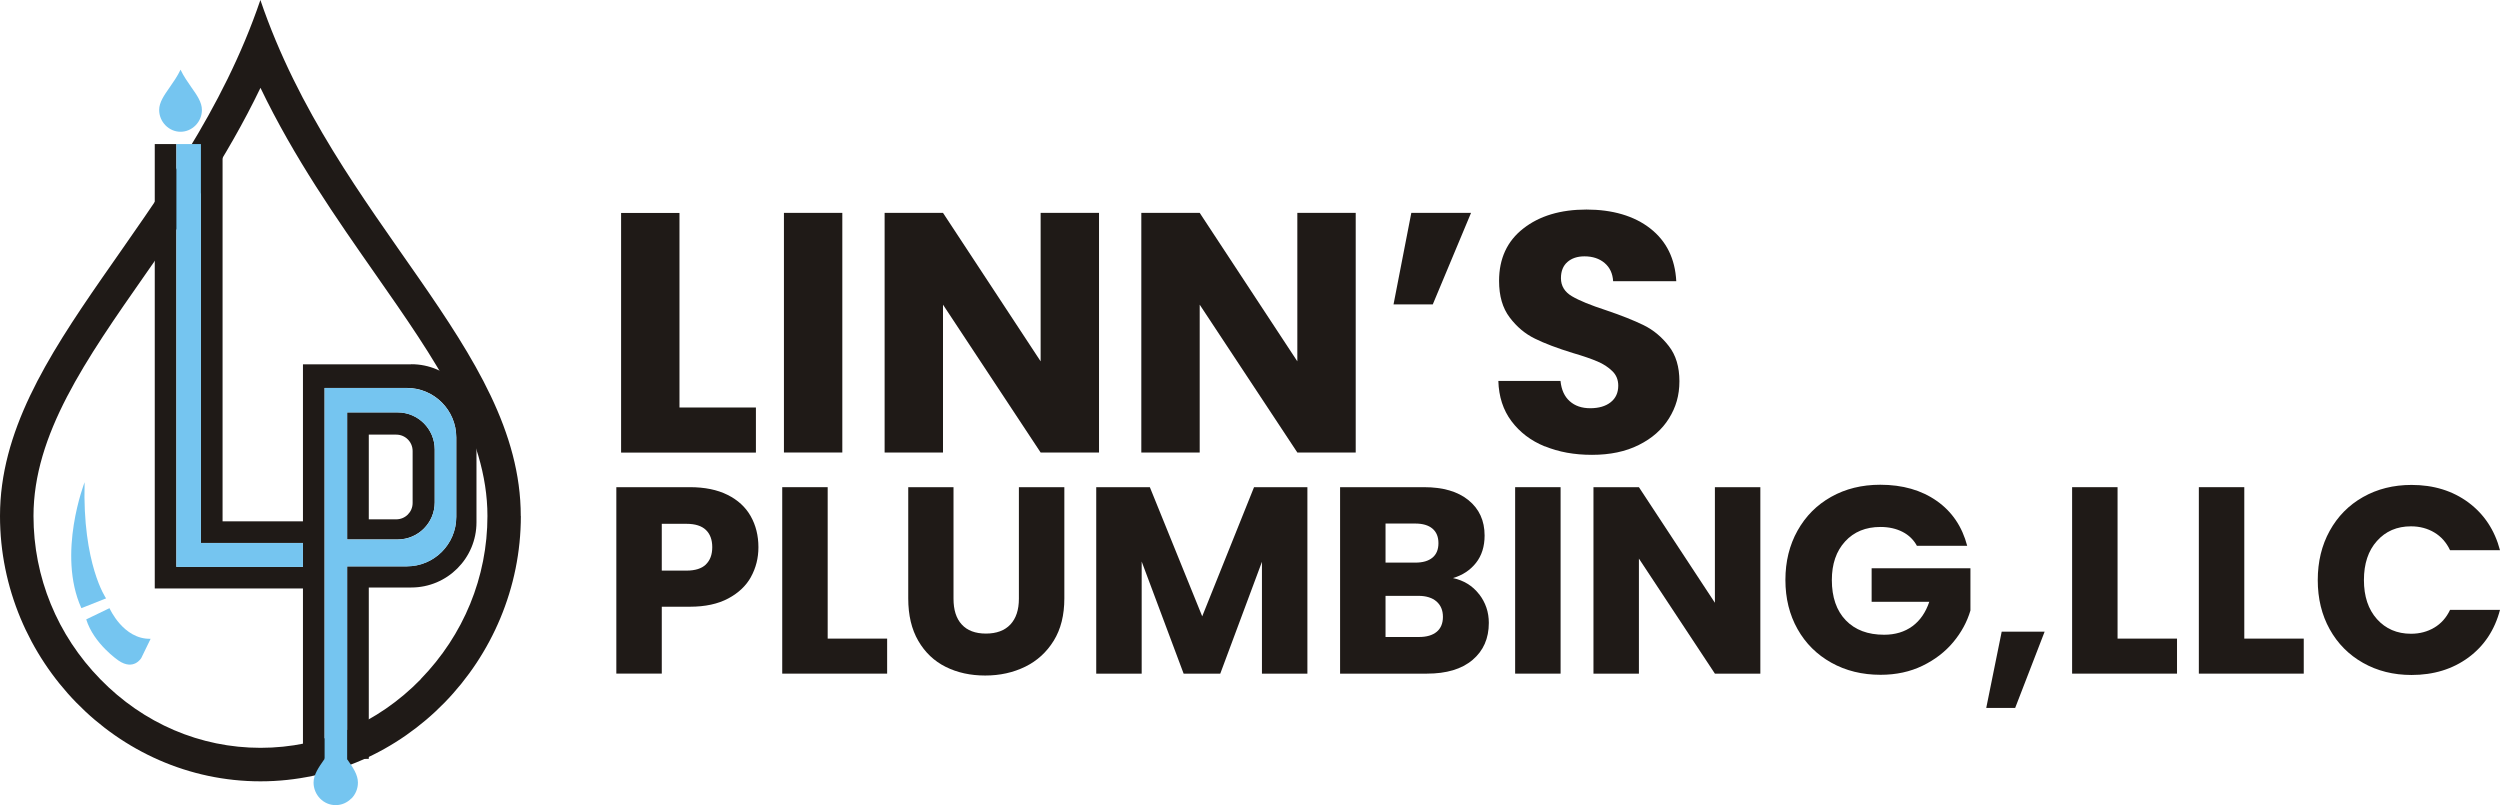 <?xml version="1.0" encoding="UTF-8"?>
<svg id="Layer_1" data-name="Layer 1" xmlns="http://www.w3.org/2000/svg" viewBox="0 0 278.34 89.64">
  <defs>
    <style>
      .cls-1 {
        fill: #1f1a17;
      }

      .cls-1, .cls-2 {
        stroke-width: 0px;
      }

      .cls-2 {
        fill: #75c5f0;
      }
    </style>
  </defs>
  <g>
    <path class="cls-1" d="m57.99,57.45c0,16.01-12.98,29.54-28.99,29.54S0,73.46,0,57.45C0,38.75,20.59,24.71,28.99,0c8.4,24.71,28.99,38.75,28.99,57.45Zm-11.16,18.17c4.79-4.92,7.44-11.37,7.44-18.17,0-9.08-5.79-17.36-12.49-26.95-4.29-6.14-9.01-12.88-12.78-20.72-3.77,7.84-8.49,14.58-12.78,20.72-6.7,9.59-12.49,17.87-12.49,26.95,0,6.8,2.64,13.26,7.44,18.17,4.8,4.93,11.14,7.64,17.84,7.64s13.03-2.71,17.84-7.64Z"/>
    <g>
      <path class="cls-1" d="m45.79,40.56h-12.06v17.48h-8.95V16.04h-2.41v44.41h11.36v2.66h-14.09V16.04h-2.41v49.48h16.5v18.97h2.41v-41.3h9.15c3.05,0,5.51,2.47,5.51,5.51v8.84c0,3.05-2.47,5.51-5.51,5.51h-6.64v21.44h2.41v-19.08h4.73c4.01,0,7.26-3.25,7.26-7.26v-10.34c0-4.01-3.25-7.26-7.26-7.26Z"/>
      <path class="cls-1" d="m44.27,60.06c2.28,0,4.13-1.85,4.13-4.13v-5.89c0-2.28-1.85-4.13-4.13-4.13h-5.62v14.15h5.62Zm-3.21-11.67h3.06c1.01,0,1.82.82,1.82,1.82v5.79c0,1.01-.82,1.82-1.82,1.82h-3.06v-9.43Z"/>
    </g>
    <polygon class="cls-2" points="33.73 63.12 33.73 60.46 24.77 60.46 22.37 60.46 22.37 58.05 22.37 16.04 19.64 16.04 19.64 63.12 33.73 63.12"/>
    <path class="cls-2" d="m38.65,63.06h6.64c3.05,0,5.51-2.47,5.51-5.51v-8.84c0-3.05-2.47-5.51-5.51-5.51h-9.15v41.3h2.51v-21.44Zm0-5.23v-11.91h5.62c2.28,0,4.13,1.85,4.13,4.13v5.89c0,2.28-1.85,4.13-4.13,4.13h-5.62v-2.24Z"/>
    <path class="cls-2" d="m21.78,13.95c.45-.46.7-1.07.7-1.71,0-.85-.54-1.63-1.18-2.53-.4-.58-.85-1.21-1.2-1.95-.35.74-.8,1.37-1.2,1.95-.63.9-1.18,1.68-1.18,2.53,0,.64.25,1.25.7,1.71.45.46,1.05.72,1.68.72s1.23-.26,1.68-.72Z"/>
    <path class="cls-2" d="m39.13,88.9c.47-.48.72-1.11.72-1.77,0-.89-.56-1.69-1.22-2.63-.42-.6-.88-1.26-1.25-2.02-.37.76-.83,1.42-1.25,2.02-.65.93-1.22,1.74-1.22,2.63,0,.66.26,1.29.72,1.77.47.48,1.09.74,1.74.74s1.27-.26,1.74-.74Z"/>
    <path class="cls-2" d="m9.42,53.69s-3.1,7.96-.36,14.02l2.75-1.09s-2.65-3.79-2.39-12.92Z"/>
    <path class="cls-2" d="m9.6,68.96l2.59-1.25s1.53,3.49,4.58,3.41l-1.04,2.14s-.84,1.45-2.54.28c0,0-2.75-1.86-3.59-4.58Z"/>
  </g>
  <g>
    <path class="cls-1" d="m75.65,45.37h8.51v5.02h-15.01v-26.68h6.5v21.66Z"/>
    <path class="cls-1" d="m93.78,23.7v26.68h-6.5v-26.68h6.5Z"/>
    <path class="cls-1" d="m122.36,50.38h-6.5l-10.87-16.46v16.46h-6.5v-26.68h6.5l10.87,16.53v-16.53h6.5v26.68Z"/>
    <path class="cls-1" d="m150.94,50.38h-6.5l-10.87-16.46v16.46h-6.5v-26.68h6.5l10.87,16.53v-16.53h6.5v26.68Z"/>
    <path class="cls-1" d="m157.13,23.7h6.65l-4.26,10.19h-4.37l1.98-10.19Z"/>
    <path class="cls-1" d="m171.99,49.7c-1.55-.63-2.78-1.57-3.71-2.81-.93-1.24-1.41-2.74-1.46-4.48h6.92c.1.99.44,1.74,1.03,2.26.58.52,1.34.78,2.28.78s1.72-.22,2.28-.67c.56-.44.84-1.06.84-1.84,0-.66-.22-1.2-.67-1.63-.44-.43-.99-.79-1.63-1.06-.65-.28-1.56-.6-2.76-.95-1.72-.53-3.13-1.06-4.22-1.6-1.09-.53-2.03-1.32-2.81-2.36-.79-1.04-1.18-2.39-1.18-4.07,0-2.48.9-4.43,2.7-5.83,1.8-1.41,4.14-2.11,7.03-2.11s5.31.7,7.11,2.11,2.76,3.36,2.89,5.87h-7.03c-.05-.86-.37-1.54-.95-2.03s-1.33-.74-2.24-.74c-.79,0-1.42.21-1.9.63-.48.42-.72,1.02-.72,1.8,0,.86.41,1.53,1.22,2.01.81.48,2.08,1,3.8,1.56,1.72.58,3.12,1.14,4.2,1.67,1.08.53,2.01,1.31,2.79,2.32.79,1.01,1.18,2.32,1.18,3.91s-.39,2.9-1.16,4.14c-.77,1.24-1.89,2.23-3.36,2.96-1.47.74-3.21,1.1-5.21,1.1s-3.7-.32-5.25-.95Z"/>
  </g>
  <g>
    <path class="cls-1" d="m83.62,64.22c-.55,1-1.4,1.8-2.54,2.41-1.14.61-2.56.92-4.26.92h-3.14v7.45h-5.06v-20.76h8.19c1.66,0,3.06.29,4.2.86,1.14.57,2,1.36,2.57,2.37.57,1.01.86,2.16.86,3.46,0,1.2-.28,2.3-.83,3.3Zm-5.03-1.38c.47-.45.71-1.09.71-1.92s-.24-1.47-.71-1.92c-.47-.45-1.19-.68-2.16-.68h-2.75v5.21h2.75c.97,0,1.69-.23,2.16-.68Z"/>
    <path class="cls-1" d="m92.14,71.1h6.63v3.9h-11.68v-20.76h5.06v16.86Z"/>
    <path class="cls-1" d="m106.16,54.24v12.42c0,1.24.3,2.2.92,2.87.61.67,1.51,1.01,2.69,1.01s2.09-.34,2.72-1.01c.63-.67.95-1.63.95-2.87v-12.42h5.06v12.39c0,1.85-.39,3.42-1.18,4.7-.79,1.28-1.85,2.25-3.18,2.9s-2.81.98-4.45.98-3.1-.32-4.39-.96c-1.29-.64-2.31-1.61-3.06-2.9-.75-1.29-1.12-2.86-1.12-4.72v-12.39h5.06Z"/>
    <path class="cls-1" d="m145.56,54.24v20.76h-5.06v-12.45l-4.64,12.45h-4.08l-4.67-12.48v12.48h-5.06v-20.76h5.97l5.83,14.38,5.77-14.38h5.95Z"/>
    <path class="cls-1" d="m164.67,66.14c.73.94,1.09,2.01,1.09,3.21,0,1.74-.61,3.11-1.82,4.13-1.21,1.02-2.9,1.52-5.07,1.52h-9.67v-20.76h9.35c2.11,0,3.76.48,4.95,1.45s1.79,2.28,1.79,3.93c0,1.22-.32,2.24-.96,3.05-.64.81-1.49,1.37-2.56,1.69,1.2.26,2.17.85,2.9,1.79Zm-10.41-3.5h3.31c.83,0,1.46-.18,1.91-.55.44-.36.67-.9.67-1.61s-.22-1.25-.67-1.63c-.44-.37-1.08-.56-1.91-.56h-3.31v4.35Zm5.69,7.71c.46-.38.7-.94.7-1.67s-.24-1.3-.72-1.72c-.48-.41-1.15-.62-2-.62h-3.67v4.58h3.73c.85,0,1.5-.19,1.97-.58Z"/>
    <path class="cls-1" d="m173.75,54.24v20.76h-5.06v-20.76h5.06Z"/>
    <path class="cls-1" d="m195.99,75h-5.06l-8.46-12.81v12.81h-5.06v-20.76h5.06l8.46,12.87v-12.87h5.06v20.76Z"/>
    <path class="cls-1" d="m213.44,60.8c-.37-.69-.91-1.22-1.61-1.58-.7-.36-1.52-.55-2.47-.55-1.64,0-2.95.54-3.93,1.61-.99,1.08-1.48,2.51-1.48,4.3,0,1.91.52,3.41,1.55,4.48,1.04,1.08,2.46,1.61,4.27,1.61,1.24,0,2.29-.32,3.15-.95.86-.63,1.48-1.54,1.88-2.72h-6.42v-3.73h11v4.7c-.37,1.26-1.01,2.44-1.91,3.52-.9,1.08-2.04,1.96-3.42,2.63-1.38.67-2.94,1.01-4.67,1.01-2.05,0-3.88-.45-5.49-1.35-1.61-.9-2.86-2.14-3.76-3.74-.9-1.6-1.35-3.42-1.35-5.47s.45-3.88,1.35-5.49c.9-1.61,2.14-2.86,3.74-3.76,1.6-.9,3.42-1.35,5.47-1.35,2.48,0,4.58.6,6.29,1.8,1.71,1.2,2.83,2.87,3.39,5h-5.59Z"/>
    <path class="cls-1" d="m227.64,70.33l-3.28,8.49h-3.22l1.72-8.49h4.79Z"/>
    <path class="cls-1" d="m235.75,71.1h6.63v3.9h-11.68v-20.76h5.06v16.86Z"/>
    <path class="cls-1" d="m249.86,71.1h6.63v3.9h-11.68v-20.76h5.06v16.86Z"/>
    <path class="cls-1" d="m259.38,59.1c.89-1.61,2.12-2.86,3.71-3.76s3.39-1.35,5.4-1.35c2.46,0,4.57.65,6.33,1.95,1.75,1.3,2.93,3.08,3.52,5.32h-5.56c-.41-.87-1-1.53-1.76-1.98-.76-.45-1.62-.68-2.59-.68-1.56,0-2.82.54-3.79,1.63-.97,1.08-1.45,2.53-1.45,4.35s.48,3.26,1.45,4.35c.97,1.08,2.23,1.63,3.79,1.63.97,0,1.83-.23,2.59-.68.76-.45,1.35-1.11,1.76-1.98h5.56c-.59,2.25-1.77,4.02-3.52,5.31-1.76,1.29-3.87,1.94-6.33,1.94-2.01,0-3.81-.45-5.4-1.35-1.59-.9-2.82-2.14-3.71-3.74-.89-1.6-1.33-3.42-1.33-5.47s.44-3.88,1.33-5.49Z"/>
  </g>
</svg>